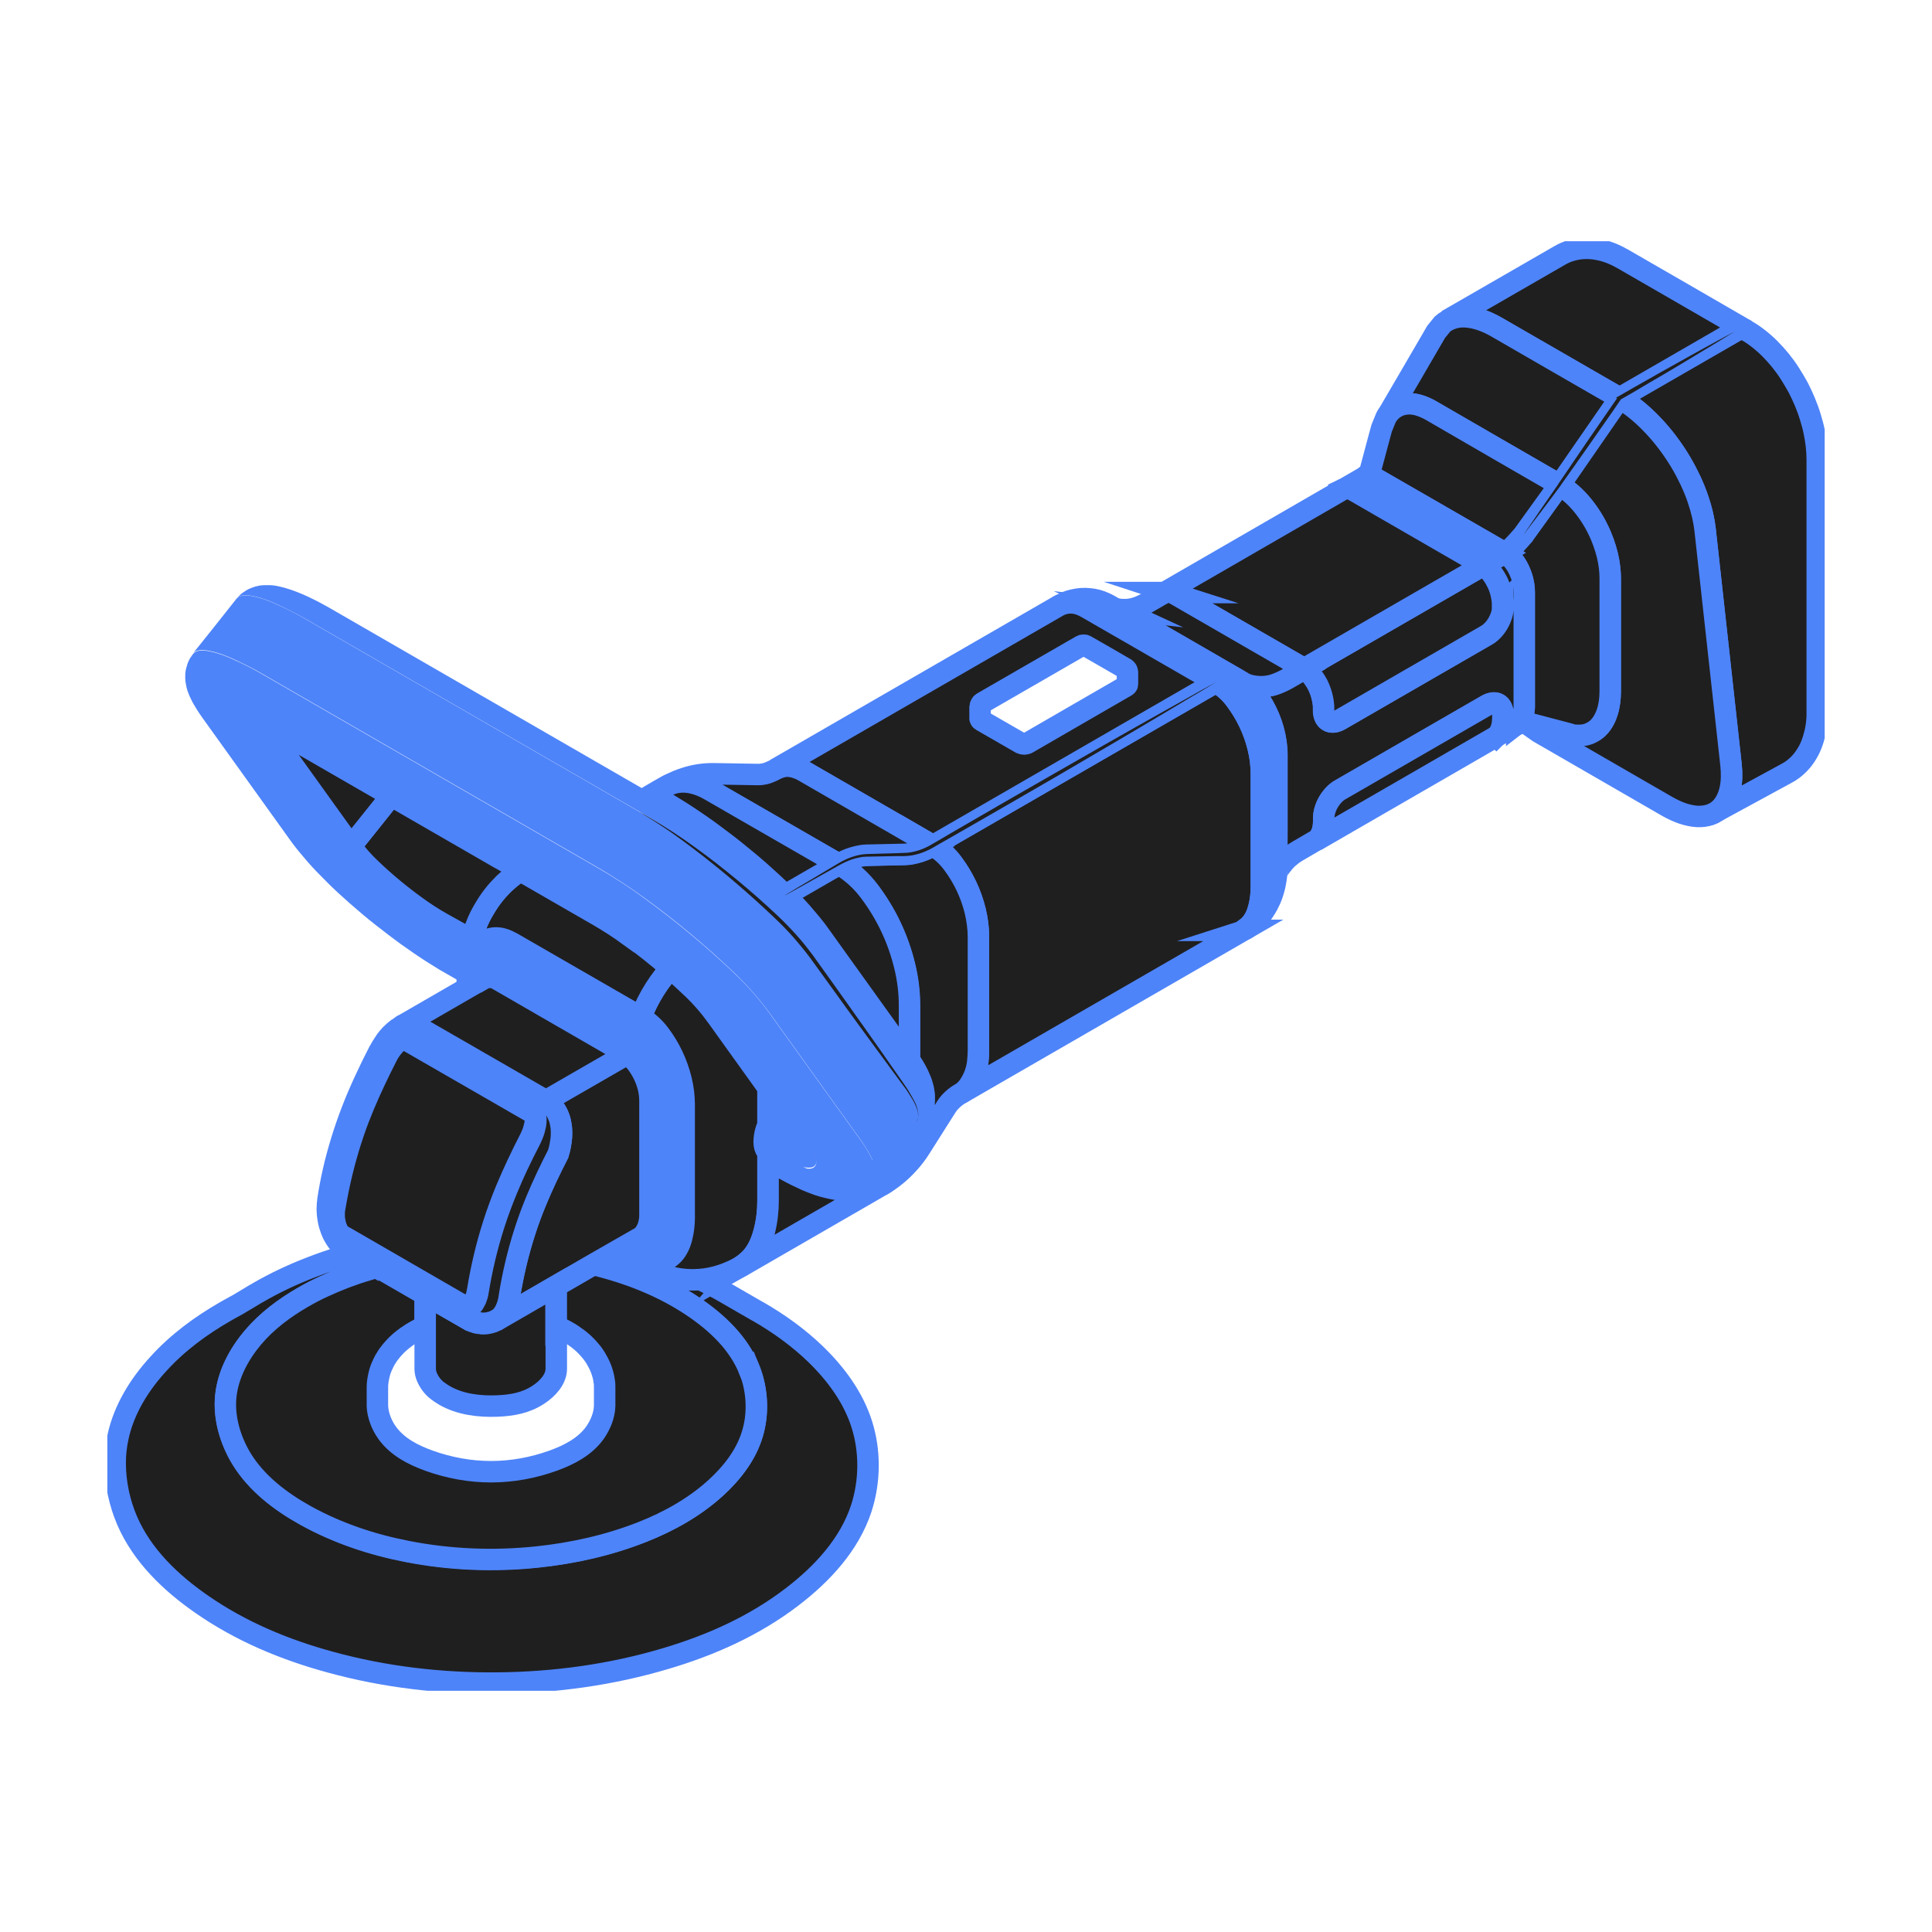 <svg width="90" height="90" viewBox="0 0 90 90" fill="none" xmlns="http://www.w3.org/2000/svg">
<g clip-path="url(#clip0_4678_198)">
<path d="M75.452 18.538L80.82 15.444C80.949 15.369 81.132 15.308 81.275 15.355C81.295 15.362 81.315 15.369 81.336 15.383C81.336 15.383 81.349 15.389 81.356 15.396C81.553 15.505 81.736 15.634 81.919 15.776C82.102 15.919 82.279 16.075 82.448 16.244C82.618 16.414 82.781 16.597 82.937 16.787C83.093 16.984 83.243 17.181 83.378 17.398C83.514 17.615 83.643 17.826 83.765 18.049C83.88 18.273 83.989 18.504 84.084 18.735C84.179 18.965 84.267 19.203 84.335 19.434C84.41 19.671 84.471 19.902 84.518 20.14C84.606 20.574 84.654 21.001 84.654 21.415V33.155C84.654 33.209 84.654 33.264 84.654 33.318C84.654 33.372 84.654 33.426 84.647 33.481C84.634 33.698 84.606 33.901 84.559 34.105C84.511 34.309 84.457 34.499 84.382 34.689C84.308 34.879 84.213 35.055 84.104 35.218C83.996 35.381 83.867 35.537 83.718 35.673C83.643 35.74 83.568 35.808 83.487 35.863C83.405 35.924 83.324 35.971 83.236 36.019C82.123 36.623 81.017 37.227 79.904 37.831C79.978 37.79 80.046 37.736 80.107 37.681C80.365 37.451 80.521 37.132 80.596 36.765C80.677 36.406 80.684 36.005 80.637 35.612L79.429 24.652C79.381 24.232 79.279 23.756 79.089 23.214C78.994 22.942 78.886 22.664 78.75 22.379C78.614 22.087 78.458 21.795 78.282 21.497C77.922 20.893 77.481 20.302 76.972 19.773C76.463 19.244 75.948 18.83 75.452 18.545V18.538Z" fill="#1F1F1F" stroke="#4E84F9" stroke-miterlimit="10"/>
<path d="M81.268 15.349C81.125 15.308 80.942 15.362 80.813 15.437L75.445 18.538C73.532 17.432 71.618 16.326 69.704 15.226C69.453 15.084 69.209 14.969 68.965 14.887C68.72 14.806 68.483 14.758 68.259 14.745C68.035 14.731 67.831 14.758 67.655 14.819C67.567 14.846 67.485 14.887 67.404 14.928C69.155 13.917 70.906 12.912 72.656 11.901C72.826 11.8 73.016 11.718 73.213 11.664C73.403 11.61 73.606 11.576 73.81 11.569C74.013 11.562 74.217 11.576 74.421 11.616C74.624 11.65 74.828 11.711 75.025 11.786C75.221 11.861 75.411 11.956 75.601 12.064C77.508 13.164 79.415 14.263 81.322 15.369C81.302 15.355 81.281 15.349 81.261 15.342L81.268 15.349Z" fill="#1F1F1F" stroke="#4E84F9" stroke-miterlimit="10"/>
<path d="M72.65 22.589C70.648 21.436 68.646 20.275 66.644 19.122C66.481 19.02 66.318 18.952 66.148 18.898C65.986 18.843 65.816 18.816 65.66 18.816C65.504 18.816 65.355 18.843 65.219 18.891C65.083 18.939 64.961 19.013 64.859 19.101C64.751 19.19 64.662 19.305 64.588 19.427C65.361 18.111 66.135 16.774 66.902 15.457L67.194 15.098C67.261 15.037 67.336 14.982 67.418 14.941C67.499 14.894 67.58 14.86 67.669 14.833C67.845 14.772 68.049 14.745 68.273 14.758C68.496 14.772 68.734 14.819 68.978 14.901C69.223 14.982 69.467 15.098 69.718 15.24C71.632 16.346 73.545 17.452 75.459 18.552L72.656 22.603L72.65 22.589Z" fill="#1F1F1F" stroke="#4E84F9" stroke-miterlimit="10"/>
<path d="M71.062 33.671C71.028 33.671 70.98 33.671 70.933 33.671C70.885 33.671 70.831 33.691 70.777 33.705C70.722 33.725 70.661 33.745 70.614 33.779C70.627 33.773 70.641 33.759 70.654 33.752C70.695 33.732 70.736 33.718 70.777 33.705C70.831 33.684 70.885 33.678 70.933 33.671C70.98 33.664 71.028 33.671 71.062 33.671C71.089 33.671 71.109 33.671 71.116 33.678C71.116 33.678 71.15 33.684 71.163 33.691C71.34 33.739 71.503 33.779 71.679 33.827C71.856 33.874 72.019 33.915 72.195 33.962C72.371 34.01 72.534 34.051 72.711 34.098C72.846 34.132 72.982 34.173 73.118 34.207C73.294 34.261 73.376 34.268 73.538 34.268C73.701 34.268 73.858 34.241 74 34.193C74.142 34.139 74.271 34.064 74.387 33.969C74.611 33.779 74.774 33.501 74.869 33.196C74.97 32.89 75.011 32.551 75.011 32.218V26.959C75.011 26.647 74.97 26.288 74.882 25.894C74.835 25.697 74.774 25.494 74.699 25.283C74.624 25.073 74.536 24.863 74.427 24.645C74.217 24.218 73.939 23.797 73.627 23.438C73.315 23.078 72.969 22.793 72.65 22.61L75.452 18.558C75.948 18.843 76.47 19.257 76.972 19.787C77.481 20.316 77.915 20.906 78.282 21.51C78.465 21.816 78.614 22.107 78.75 22.392C78.886 22.684 79.001 22.962 79.09 23.227C79.273 23.763 79.381 24.245 79.429 24.666L80.637 35.625C80.677 36.026 80.677 36.419 80.596 36.779C80.514 37.138 80.358 37.464 80.107 37.695C80.046 37.749 79.978 37.803 79.904 37.844C79.89 37.844 79.883 37.858 79.87 37.864C79.802 37.898 79.734 37.932 79.653 37.959C79.476 38.014 79.286 38.041 79.069 38.034C78.852 38.021 78.621 37.973 78.391 37.898C78.16 37.817 77.915 37.708 77.678 37.573C75.676 36.419 73.674 35.259 71.672 34.105L71.096 33.698C71.096 33.698 71.082 33.698 71.068 33.698L71.062 33.671Z" fill="#1F1F1F"/>
<path d="M71.062 33.671C71.028 33.671 70.98 33.671 70.933 33.671M71.062 33.671C71.028 33.671 70.98 33.664 70.933 33.671M71.062 33.671C71.089 33.671 71.109 33.671 71.116 33.678C71.116 33.678 71.15 33.684 71.163 33.691C71.34 33.739 71.503 33.779 71.679 33.827C71.856 33.874 72.019 33.915 72.195 33.962C72.371 34.01 72.534 34.051 72.711 34.098C72.846 34.132 72.982 34.173 73.118 34.207C73.294 34.261 73.376 34.268 73.538 34.268C73.701 34.268 73.858 34.241 74 34.193C74.142 34.139 74.271 34.064 74.387 33.969C74.611 33.779 74.774 33.501 74.869 33.196C74.97 32.89 75.011 32.551 75.011 32.218V26.959C75.011 26.647 74.97 26.288 74.882 25.894C74.835 25.697 74.774 25.494 74.699 25.283C74.624 25.073 74.536 24.863 74.427 24.645C74.217 24.218 73.939 23.797 73.627 23.438C73.315 23.078 72.969 22.793 72.65 22.61L75.452 18.558C75.948 18.843 76.47 19.257 76.972 19.787C77.481 20.316 77.915 20.906 78.282 21.51C78.465 21.816 78.614 22.107 78.75 22.392C78.886 22.684 79.001 22.962 79.09 23.227C79.273 23.763 79.381 24.245 79.429 24.666L80.637 35.625C80.677 36.026 80.677 36.419 80.596 36.779C80.514 37.138 80.358 37.464 80.107 37.695C80.046 37.749 79.978 37.803 79.904 37.844C79.89 37.844 79.883 37.858 79.87 37.864C79.802 37.898 79.734 37.932 79.653 37.959C79.476 38.014 79.286 38.041 79.069 38.034C78.852 38.021 78.621 37.973 78.391 37.898C78.16 37.817 77.915 37.708 77.678 37.573C75.676 36.419 73.674 35.259 71.672 34.105L71.096 33.698C71.096 33.698 71.082 33.698 71.068 33.698L71.062 33.671ZM70.933 33.671C70.885 33.671 70.831 33.691 70.777 33.705M70.933 33.671C70.885 33.678 70.831 33.684 70.777 33.705M70.777 33.705C70.722 33.725 70.661 33.745 70.614 33.779C70.627 33.773 70.641 33.759 70.654 33.752C70.695 33.732 70.736 33.718 70.777 33.705Z" stroke="#4E84F9" stroke-miterlimit="10"/>
<path d="M70.654 33.752C70.654 33.752 70.716 33.705 70.743 33.678C70.79 33.623 70.838 33.556 70.878 33.474C70.919 33.393 70.946 33.304 70.967 33.203C70.973 33.162 70.98 33.114 70.987 33.067C70.987 33.02 70.994 32.972 71.001 32.925C71.001 32.897 71.001 32.897 71.001 32.843V27.584C71.001 27.367 70.96 27.122 70.892 26.898C70.824 26.675 70.716 26.451 70.6 26.274C70.546 26.186 70.478 26.105 70.417 26.037C70.356 25.969 70.288 25.908 70.227 25.854C70.186 25.82 70.227 25.84 70.091 25.765C70.179 25.718 70.261 25.657 70.342 25.596C70.498 25.473 70.831 25.093 70.96 24.944C70.899 25.026 71.028 24.869 70.96 24.944L72.65 22.596C72.968 22.779 73.314 23.064 73.627 23.424C73.939 23.784 74.217 24.204 74.427 24.632C74.536 24.849 74.624 25.059 74.699 25.27C74.773 25.48 74.835 25.684 74.882 25.881C74.977 26.274 75.011 26.634 75.011 26.946V32.205C75.011 32.538 74.97 32.877 74.868 33.182C74.767 33.488 74.611 33.759 74.387 33.956C74.271 34.051 74.142 34.126 74 34.18C73.857 34.234 73.701 34.261 73.538 34.255C73.376 34.255 73.287 34.255 73.118 34.193C72.982 34.16 72.846 34.119 72.711 34.085C72.534 34.037 72.371 33.997 72.195 33.949C72.018 33.902 71.856 33.861 71.679 33.813C71.503 33.766 71.34 33.725 71.163 33.678C71.15 33.678 71.129 33.671 71.116 33.664C71.116 33.664 71.089 33.664 71.062 33.657C71.028 33.657 70.98 33.657 70.933 33.657C70.885 33.657 70.831 33.678 70.777 33.691C70.736 33.705 70.695 33.725 70.654 33.739V33.752Z" fill="#1F1F1F"/>
<path d="M70.96 24.944C70.831 25.093 70.498 25.473 70.342 25.596C70.261 25.657 70.179 25.718 70.091 25.765C70.227 25.84 70.186 25.82 70.227 25.854C70.288 25.908 70.356 25.969 70.417 26.037C70.478 26.105 70.546 26.186 70.6 26.274C70.716 26.451 70.824 26.675 70.892 26.898C70.96 27.122 71.001 27.367 71.001 27.584V32.843C71.001 32.897 71.001 32.897 71.001 32.925C70.994 32.972 70.987 33.02 70.987 33.067C70.98 33.114 70.973 33.162 70.967 33.203C70.946 33.304 70.919 33.393 70.878 33.474C70.838 33.556 70.79 33.623 70.743 33.678C70.716 33.705 70.654 33.752 70.654 33.752V33.739C70.695 33.725 70.736 33.705 70.777 33.691C70.831 33.678 70.885 33.657 70.933 33.657C70.98 33.657 71.028 33.657 71.062 33.657C71.089 33.664 71.116 33.664 71.116 33.664C71.129 33.671 71.15 33.678 71.163 33.678C71.34 33.725 71.503 33.766 71.679 33.813C71.856 33.861 72.018 33.902 72.195 33.949C72.371 33.997 72.534 34.037 72.711 34.085C72.846 34.119 72.982 34.16 73.118 34.193C73.287 34.255 73.376 34.255 73.538 34.255C73.701 34.261 73.857 34.234 74 34.18C74.142 34.126 74.271 34.051 74.387 33.956C74.611 33.759 74.767 33.488 74.868 33.182C74.97 32.877 75.011 32.538 75.011 32.205V26.946C75.011 26.634 74.977 26.274 74.882 25.881C74.835 25.684 74.773 25.48 74.699 25.27C74.624 25.059 74.536 24.849 74.427 24.632C74.217 24.204 73.939 23.784 73.627 23.424C73.314 23.064 72.968 22.779 72.65 22.596L70.96 24.944ZM70.96 24.944C70.899 25.026 71.028 24.869 70.96 24.944Z" stroke="#4E84F9" stroke-miterlimit="10"/>
<path d="M57.91 31.805C57.91 31.805 57.897 31.798 57.89 31.791C58.019 31.859 58.155 31.913 58.304 31.94C58.711 32.022 59.105 31.981 59.478 31.838C59.668 31.764 59.844 31.676 60.014 31.581L60.754 31.153C60.822 31.194 60.889 31.241 60.957 31.302C61.025 31.363 61.093 31.438 61.147 31.513C61.202 31.587 61.256 31.662 61.31 31.75C61.364 31.838 61.405 31.927 61.446 32.008C61.52 32.178 61.582 32.361 61.615 32.531C61.636 32.612 61.643 32.694 61.656 32.775C61.663 32.85 61.67 32.911 61.67 32.979V33.101C61.67 33.318 61.745 33.494 61.873 33.576C62.016 33.671 62.219 33.65 62.423 33.535C64.703 32.219 66.983 30.902 69.263 29.586C69.453 29.477 69.643 29.28 69.779 29.049C69.928 28.798 70.017 28.513 70.017 28.276V28.154C70.017 28.086 70.017 28.025 70.003 27.95C69.996 27.869 69.983 27.787 69.962 27.706C69.928 27.536 69.867 27.353 69.793 27.183C69.752 27.095 69.711 27.007 69.657 26.925C69.609 26.844 69.555 26.763 69.494 26.688C69.44 26.613 69.372 26.539 69.304 26.478C69.236 26.416 69.168 26.369 69.107 26.328L70.098 25.758C70.234 25.84 70.186 25.813 70.234 25.846C70.295 25.894 70.363 25.962 70.424 26.03C70.485 26.098 70.546 26.179 70.607 26.267C70.722 26.444 70.824 26.661 70.899 26.892C70.967 27.116 71.007 27.36 71.007 27.577V32.836C71.007 32.89 71.007 32.89 71.007 32.917C71.007 32.965 71.007 33.019 70.994 33.06C70.994 33.108 70.98 33.155 70.973 33.196C70.953 33.297 70.926 33.386 70.885 33.467C70.851 33.549 70.804 33.617 70.749 33.671C70.722 33.698 70.688 33.725 70.661 33.745C70.648 33.759 70.634 33.766 70.621 33.773C70.288 33.969 69.949 34.159 69.616 34.356C69.643 34.343 69.664 34.329 69.691 34.309C69.711 34.288 69.732 34.275 69.752 34.248C69.813 34.187 69.861 34.112 69.901 34.024C69.942 33.935 69.969 33.84 69.989 33.739C70.01 33.637 70.017 33.515 70.017 33.399V33.277C70.017 33.04 69.928 32.856 69.779 32.782C69.643 32.714 69.453 32.734 69.263 32.843C66.983 34.159 64.703 35.476 62.423 36.792C62.219 36.908 62.016 37.132 61.873 37.383C61.745 37.613 61.67 37.878 61.67 38.095V38.217C61.67 38.333 61.656 38.455 61.643 38.557C61.622 38.658 61.595 38.754 61.554 38.842C61.514 38.93 61.466 39.005 61.405 39.066C61.371 39.1 61.344 39.127 61.303 39.147C61.29 39.154 61.276 39.161 61.269 39.167C60.998 39.324 60.727 39.48 60.455 39.642C60.38 39.683 60.306 39.737 60.231 39.785C60.163 39.839 60.096 39.894 60.028 39.948C59.96 40.009 59.906 40.063 59.851 40.124C59.797 40.185 59.478 40.572 59.478 40.654C59.478 40.07 59.485 39.235 59.485 38.652V35.143C59.485 34.777 59.424 34.37 59.315 33.976C59.206 33.583 59.037 33.196 58.847 32.863C58.752 32.694 58.643 32.538 58.535 32.395C58.426 32.252 58.304 32.124 58.189 32.015C58.134 31.968 58.087 31.92 58.032 31.879C57.992 31.845 57.951 31.818 57.917 31.791L57.91 31.805Z" fill="#1F1F1F" stroke="#4E84F9" stroke-miterlimit="10"/>
<path d="M69.677 34.316C69.677 34.316 69.63 34.349 69.603 34.363C66.834 35.965 64.065 37.559 61.297 39.161C61.33 39.14 61.364 39.106 61.398 39.079C61.459 39.018 61.507 38.944 61.548 38.855C61.588 38.767 61.615 38.672 61.636 38.57C61.656 38.469 61.663 38.346 61.663 38.231V38.109C61.663 37.892 61.738 37.627 61.867 37.396C62.009 37.145 62.213 36.921 62.416 36.806C64.696 35.489 66.976 34.173 69.257 32.857C69.447 32.748 69.636 32.728 69.772 32.795C69.921 32.87 70.01 33.053 70.01 33.291V33.413C70.01 33.528 69.996 33.651 69.983 33.752C69.962 33.854 69.935 33.949 69.894 34.037C69.854 34.126 69.806 34.2 69.745 34.261C69.725 34.282 69.704 34.302 69.684 34.322L69.677 34.316Z" fill="#1F1F1F" stroke="#4E84F9" stroke-miterlimit="10"/>
<path d="M70.003 28.154V28.276C70.003 28.514 69.915 28.799 69.766 29.05C69.63 29.28 69.44 29.477 69.25 29.586C66.97 30.902 64.69 32.219 62.41 33.535C62.206 33.651 62.002 33.671 61.86 33.576C61.731 33.494 61.656 33.318 61.656 33.101V32.979C61.656 32.911 61.656 32.85 61.643 32.775C61.636 32.694 61.622 32.612 61.602 32.531C61.568 32.361 61.507 32.178 61.432 32.008C61.392 31.92 61.351 31.832 61.297 31.75C61.242 31.669 61.195 31.588 61.134 31.513C61.079 31.438 61.012 31.364 60.944 31.302C60.876 31.241 60.808 31.194 60.74 31.153L69.087 26.335C69.155 26.376 69.223 26.423 69.284 26.485C69.352 26.546 69.419 26.62 69.474 26.695C69.528 26.77 69.582 26.844 69.636 26.932C69.684 27.021 69.731 27.109 69.772 27.19C69.847 27.36 69.908 27.543 69.942 27.713C69.962 27.794 69.969 27.876 69.983 27.957C69.989 28.032 69.996 28.093 69.996 28.161L70.003 28.154Z" fill="#1F1F1F" stroke="#4E84F9" stroke-miterlimit="10"/>
<path d="M63.828 21.938C63.828 21.938 63.835 21.904 63.841 21.89C63.889 21.714 63.93 21.551 63.977 21.381C64.025 21.205 64.065 21.049 64.113 20.872C64.16 20.696 64.201 20.54 64.249 20.364C64.289 20.221 64.323 20.085 64.364 19.943L64.561 19.461C64.561 19.461 64.574 19.434 64.581 19.42C64.656 19.298 64.744 19.19 64.853 19.095C64.961 19.006 65.083 18.932 65.212 18.884C65.348 18.837 65.497 18.81 65.653 18.81C65.809 18.81 65.972 18.837 66.142 18.891C66.305 18.945 66.474 19.02 66.637 19.108C68.639 20.269 70.641 21.429 72.643 22.583L70.953 24.93C70.824 25.08 70.492 25.46 70.335 25.582C70.254 25.643 70.173 25.697 70.085 25.752C69.419 25.365 68.748 24.978 68.083 24.598C67.418 24.211 66.746 23.824 66.081 23.444C65.416 23.058 64.744 22.671 64.079 22.291C63.997 22.243 63.909 22.209 63.828 22.196C63.746 22.182 63.665 22.189 63.59 22.216C63.563 22.223 63.543 22.236 63.516 22.25C63.563 22.223 63.604 22.196 63.638 22.162C63.685 22.128 63.719 22.087 63.753 22.053C63.78 22.019 63.801 21.985 63.814 21.965C63.814 21.951 63.821 21.945 63.828 21.945V21.938Z" fill="#1F1F1F" stroke="#4E84F9" stroke-miterlimit="10"/>
<path d="M62.545 22.813C62.871 22.623 63.19 22.44 63.516 22.25C63.516 22.25 63.563 22.223 63.59 22.216C63.665 22.189 63.746 22.182 63.828 22.196C63.909 22.209 63.997 22.243 64.079 22.291C64.744 22.678 65.416 23.064 66.081 23.444C66.746 23.831 67.418 24.218 68.082 24.598C68.748 24.985 69.419 25.372 70.084 25.752L69.094 26.322C67.092 25.168 65.09 24.008 63.088 22.854C63.02 22.813 62.966 22.793 62.905 22.773C62.844 22.752 62.776 22.745 62.715 22.752C62.647 22.752 62.593 22.773 62.538 22.8L62.545 22.813Z" fill="#1F1F1F" stroke="#4E84F9" stroke-miterlimit="10"/>
<path d="M57.917 43.341C53.527 45.879 49.129 48.417 44.739 50.948C44.902 50.853 45.037 50.724 45.146 50.561C45.37 50.229 45.499 49.869 45.546 49.489C45.567 49.299 45.58 49.102 45.58 48.912V43.653C45.58 43.246 45.533 42.839 45.431 42.432C45.234 41.624 44.881 40.878 44.372 40.199C44.121 39.86 43.816 39.588 43.463 39.385L56.641 31.778C56.994 31.981 57.3 32.253 57.551 32.592C58.06 33.27 58.413 34.017 58.609 34.825C58.711 35.232 58.759 35.639 58.759 36.046V41.305C58.759 41.617 58.725 41.929 58.65 42.242C58.575 42.547 58.453 42.846 58.236 43.076C58.155 43.164 58.06 43.239 57.958 43.307C57.958 43.307 57.931 43.334 57.91 43.341H57.917Z" fill="#1F1F1F" stroke="#4E84F9" stroke-miterlimit="10"/>
<path d="M57.768 31.71C57.802 31.737 57.843 31.757 57.883 31.784C57.89 31.784 57.904 31.798 57.91 31.805C57.951 31.832 57.992 31.859 58.026 31.893C58.08 31.934 58.127 31.981 58.182 32.029C58.297 32.137 58.419 32.266 58.528 32.409C58.636 32.551 58.745 32.707 58.84 32.877C59.03 33.209 59.2 33.603 59.308 33.99C59.417 34.383 59.478 34.791 59.478 35.157V38.665C59.478 39.249 59.471 40.084 59.471 40.667C59.464 40.782 59.451 40.891 59.43 41.007C59.397 41.23 59.342 41.448 59.267 41.665C59.227 41.773 59.186 41.889 59.132 41.99C59.084 42.099 59.023 42.208 58.962 42.309C58.901 42.411 58.826 42.513 58.759 42.608C58.684 42.703 58.596 42.798 58.514 42.886C58.426 42.974 58.331 43.063 58.229 43.137C58.148 43.205 58.053 43.266 57.958 43.321C58.06 43.246 58.155 43.171 58.236 43.083C58.453 42.852 58.575 42.554 58.65 42.248C58.731 41.943 58.759 41.631 58.759 41.312V36.053C58.759 35.645 58.711 35.238 58.609 34.831C58.413 34.024 58.06 33.284 57.551 32.599C57.3 32.259 56.994 31.988 56.641 31.784C56.73 31.737 56.818 31.689 56.913 31.655C57.096 31.581 57.293 31.567 57.496 31.601C57.537 31.608 57.578 31.622 57.612 31.635C57.625 31.635 57.646 31.649 57.659 31.655C57.693 31.676 57.727 31.696 57.768 31.716V31.71Z" fill="#1F1F1F" stroke="#4E84F9" stroke-miterlimit="10"/>
<path d="M54.565 27.604C54.504 27.584 54.436 27.577 54.375 27.584C54.287 27.584 54.219 27.624 54.137 27.665C56.926 26.057 59.722 24.442 62.511 22.827C62.518 22.827 62.532 22.813 62.538 22.813C62.593 22.786 62.647 22.772 62.715 22.766C62.776 22.766 62.837 22.766 62.905 22.786C62.966 22.8 63.02 22.827 63.088 22.867C65.09 24.021 67.092 25.181 69.094 26.335L60.747 31.153C58.745 30 56.743 28.839 54.741 27.686C54.673 27.645 54.619 27.624 54.558 27.604H54.565Z" fill="#1F1F1F" stroke="#4E84F9" stroke-miterlimit="10"/>
<path d="M52.095 28.378C52.149 28.384 52.203 28.391 52.264 28.398C52.332 28.398 52.393 28.398 52.468 28.398C52.611 28.391 52.76 28.364 52.916 28.317C53.065 28.269 53.221 28.201 53.357 28.127C53.622 27.977 53.88 27.821 54.144 27.672C54.144 27.672 54.144 27.672 54.151 27.672C54.232 27.631 54.3 27.597 54.388 27.591C54.45 27.591 54.511 27.591 54.578 27.611C54.639 27.625 54.694 27.652 54.762 27.692C56.764 28.846 58.765 30.006 60.767 31.16L60.028 31.587C59.858 31.689 59.681 31.771 59.492 31.845C59.118 31.995 58.731 32.029 58.318 31.947C58.168 31.92 58.026 31.866 57.904 31.798C57.897 31.791 57.883 31.784 57.876 31.777C57.863 31.764 57.849 31.757 57.829 31.75C57.795 31.73 57.761 31.71 57.727 31.689C55.8 30.576 53.873 29.463 51.952 28.351C51.959 28.351 51.973 28.351 51.979 28.357C52.013 28.371 52.054 28.378 52.108 28.384L52.095 28.378Z" fill="#1F1F1F" stroke="#4E84F9" stroke-miterlimit="10"/>
<path d="M49.652 28.052C49.767 28.005 49.889 27.971 50.011 27.944C50.249 27.889 50.5 27.869 50.744 27.896C50.989 27.916 51.219 27.977 51.443 28.079C51.532 28.12 51.62 28.161 51.701 28.208C51.776 28.256 51.857 28.296 51.932 28.344C51.932 28.344 51.918 28.344 51.911 28.344C52.529 28.697 53.14 29.056 53.757 29.409C54.422 29.796 55.094 30.183 55.759 30.563C56.39 30.929 57.021 31.296 57.652 31.655C57.639 31.649 57.618 31.642 57.605 31.635C57.571 31.622 57.53 31.608 57.49 31.601C57.286 31.56 57.089 31.581 56.906 31.655C56.811 31.689 56.723 31.737 56.635 31.784C55.969 31.398 55.298 31.011 54.633 30.631C53.968 30.244 53.296 29.857 52.631 29.477C51.966 29.09 51.294 28.703 50.629 28.323C50.419 28.201 50.188 28.106 49.944 28.093C49.726 28.079 49.502 28.127 49.306 28.235C49.414 28.167 49.53 28.113 49.645 28.066L49.652 28.052Z" fill="#1F1F1F" stroke="#4E84F9" stroke-linecap="round" stroke-linejoin="round"/>
<path d="M45.655 32.986V33.474C45.655 33.474 45.662 33.528 45.716 33.562L47.555 34.621C47.555 34.621 47.602 34.641 47.63 34.648C47.684 34.662 47.731 34.662 47.786 34.648C47.813 34.648 47.833 34.635 47.86 34.621L52.461 31.961C52.461 31.961 52.522 31.927 52.522 31.873V31.33C52.522 31.289 52.509 31.255 52.495 31.221C52.475 31.18 52.42 31.14 52.42 31.14C52.407 31.133 52.393 31.119 52.373 31.113C51.776 30.767 51.179 30.42 50.581 30.081C50.554 30.061 50.52 30.054 50.48 30.054C50.439 30.054 50.405 30.061 50.371 30.081C48.851 30.956 47.338 31.832 45.818 32.707C45.804 32.714 45.784 32.728 45.77 32.734C45.743 32.748 45.716 32.775 45.696 32.809C45.675 32.843 45.662 32.884 45.662 32.918V32.965L45.655 32.986ZM56.641 31.784L43.463 39.392C43.124 39.195 42.784 39.005 42.452 38.808C42.113 38.611 37.797 36.121 37.457 35.924C37.206 35.781 36.908 35.673 36.616 35.686C36.467 35.693 36.263 35.761 36.134 35.829C40.525 33.291 44.922 30.76 49.312 28.222C49.509 28.12 49.733 28.072 49.95 28.086C50.195 28.1 50.425 28.195 50.636 28.317C51.301 28.703 51.973 29.09 52.638 29.47C53.303 29.857 53.974 30.244 54.639 30.624C55.305 31.011 55.976 31.398 56.641 31.778V31.784Z" fill="#1F1F1F" stroke="#4E84F9" stroke-miterlimit="10"/>
<path d="M45.58 47.161V48.912C45.58 49.102 45.567 49.292 45.546 49.489C45.499 49.869 45.37 50.229 45.146 50.561C45.037 50.724 44.902 50.86 44.739 50.948C44.651 50.995 44.569 51.056 44.488 51.118C44.399 51.192 44.318 51.267 44.25 51.342C44.182 51.416 44.128 51.491 44.094 51.545C43.694 52.176 43.286 52.814 42.886 53.452C42.839 53.527 42.791 53.594 42.744 53.669C42.601 53.873 42.438 54.076 42.269 54.253C42.099 54.436 41.909 54.619 41.712 54.775C41.515 54.931 41.298 55.087 41.074 55.209C41.481 54.972 41.794 54.558 41.99 54.117C42.194 53.662 42.289 53.187 42.33 52.699C42.452 52.543 42.581 52.387 42.703 52.23C42.764 52.156 42.825 52.068 42.866 51.979C42.886 51.939 42.913 51.891 42.927 51.844C42.947 51.803 42.961 51.755 42.974 51.708C42.988 51.66 43.002 51.613 43.015 51.572C43.029 51.525 43.035 51.477 43.042 51.437C43.042 51.396 43.056 51.342 43.056 51.301C43.056 51.26 43.056 51.213 43.056 51.172C43.056 51.131 43.056 51.084 43.056 51.043C43.056 51.002 43.049 50.962 43.042 50.921C43.035 50.846 43.015 50.758 43.002 50.69C42.981 50.622 42.961 50.541 42.94 50.473C42.92 50.405 42.893 50.33 42.859 50.263C42.832 50.195 42.798 50.127 42.771 50.059C42.737 49.991 42.703 49.923 42.669 49.862C42.601 49.733 42.513 49.597 42.425 49.462C42.404 49.428 42.384 49.394 42.357 49.367V46.863C42.357 46.232 42.282 45.601 42.126 44.969C41.821 43.721 41.278 42.567 40.484 41.515C40.09 40.993 39.622 40.572 39.072 40.26C39.174 40.206 39.276 40.151 39.378 40.097C39.588 40.002 39.805 39.928 40.036 39.887C40.151 39.866 40.267 39.853 40.382 39.846L42.16 39.805C42.275 39.805 42.391 39.792 42.499 39.765C42.73 39.717 42.947 39.649 43.158 39.554C43.259 39.507 43.368 39.453 43.463 39.398C43.816 39.602 44.114 39.873 44.372 40.212C44.881 40.891 45.234 41.638 45.431 42.445C45.526 42.852 45.58 43.259 45.58 43.667V47.175V47.161Z" fill="#1F1F1F" stroke="#4E84F9" stroke-miterlimit="10"/>
<path d="M42.452 38.808C42.791 39.005 43.13 39.195 43.463 39.391C43.361 39.446 43.259 39.5 43.158 39.547C42.947 39.642 42.73 39.717 42.499 39.758C42.384 39.778 42.269 39.792 42.16 39.799L40.382 39.839C40.267 39.839 40.151 39.853 40.036 39.88C39.805 39.928 39.588 39.995 39.378 40.09C39.276 40.138 39.174 40.192 39.072 40.253C38.407 39.866 37.736 39.48 37.071 39.1C36.406 38.713 35.734 38.326 35.069 37.946C34.404 37.559 33.732 37.172 33.067 36.792C32.687 36.575 32.232 36.406 31.791 36.426C31.533 36.433 31.282 36.507 31.058 36.623C31.479 36.385 31.927 36.216 32.402 36.121C32.687 36.066 32.979 36.039 33.27 36.046C33.949 36.059 34.621 36.066 35.3 36.08C35.367 36.08 35.449 36.08 35.544 36.059C35.639 36.046 35.741 36.019 35.849 35.971C35.944 35.937 36.039 35.89 36.134 35.836C36.27 35.768 36.467 35.7 36.616 35.693C36.908 35.679 37.206 35.788 37.457 35.931C37.797 36.127 42.113 38.618 42.452 38.815V38.808Z" fill="#1F1F1F" stroke="#4E84F9" stroke-miterlimit="10"/>
<path d="M42.357 49.367C42.357 49.367 42.404 49.435 42.425 49.462C42.513 49.591 42.601 49.733 42.669 49.862C42.703 49.93 42.744 49.998 42.771 50.059C42.805 50.12 42.832 50.195 42.859 50.263C42.886 50.324 42.913 50.405 42.94 50.473C42.961 50.541 42.988 50.622 43.002 50.69C43.015 50.758 43.035 50.846 43.042 50.921C43.042 50.962 43.049 51.002 43.056 51.043C43.056 51.084 43.056 51.131 43.056 51.172C43.056 51.213 43.056 51.26 43.056 51.301C43.056 51.342 43.049 51.389 43.042 51.437C43.042 51.484 43.029 51.532 43.015 51.572C43.002 51.62 42.995 51.667 42.974 51.708C42.961 51.755 42.94 51.803 42.927 51.844C42.907 51.884 42.886 51.932 42.866 51.979C42.818 52.068 42.764 52.156 42.703 52.23C42.798 52.115 42.791 51.939 42.764 51.783C42.723 51.572 42.635 51.396 42.54 51.219C42.418 50.995 42.282 50.778 42.133 50.568L37.993 44.8C37.471 44.067 36.88 43.388 36.222 42.757C34.906 41.502 33.522 40.348 32.056 39.283C31.323 38.754 30.57 38.258 29.789 37.81L14.283 28.86C13.856 28.615 13.387 28.378 12.953 28.174C12.614 28.018 12.288 27.882 11.867 27.787C11.569 27.72 11.216 27.672 11.033 27.869C11.087 27.801 11.155 27.733 11.223 27.679C11.257 27.645 11.297 27.618 11.338 27.591C11.379 27.563 11.419 27.536 11.46 27.509C11.501 27.482 11.542 27.462 11.582 27.441C11.623 27.421 11.671 27.401 11.711 27.387C11.752 27.373 11.8 27.353 11.84 27.34C11.881 27.326 11.928 27.312 11.969 27.306C12.01 27.299 12.057 27.285 12.091 27.278C12.132 27.278 12.173 27.265 12.213 27.265C12.254 27.265 12.295 27.265 12.336 27.258C12.41 27.258 12.498 27.258 12.566 27.258C12.634 27.258 12.722 27.272 12.79 27.278C12.858 27.285 12.94 27.306 13.007 27.319C13.075 27.333 13.157 27.353 13.225 27.373C13.292 27.394 13.374 27.414 13.448 27.441C13.523 27.462 13.598 27.489 13.672 27.516C13.822 27.57 13.978 27.631 14.134 27.699C14.29 27.767 14.453 27.842 14.623 27.93C14.792 28.011 14.955 28.099 15.138 28.201C15.233 28.256 15.328 28.31 15.43 28.364C20.411 31.241 25.392 34.112 30.373 36.989C30.563 37.098 30.746 37.206 30.936 37.315C31.024 37.369 31.126 37.423 31.221 37.478C31.411 37.593 31.615 37.715 31.811 37.844C32.008 37.966 32.212 38.109 32.415 38.245C32.612 38.38 32.822 38.53 33.026 38.672C33.23 38.815 33.433 38.971 33.637 39.127C33.84 39.283 34.044 39.439 34.241 39.595C34.438 39.751 34.634 39.914 34.831 40.077C35.218 40.403 35.591 40.728 35.944 41.054C36.12 41.217 36.29 41.38 36.453 41.536C36.501 41.583 36.541 41.624 36.589 41.672C36.704 41.787 36.813 41.902 36.928 42.011C37.077 42.167 37.22 42.316 37.356 42.472C37.491 42.628 37.613 42.771 37.736 42.92C37.797 42.995 37.851 43.063 37.912 43.137C37.966 43.212 38.021 43.28 38.075 43.348C38.102 43.382 38.122 43.416 38.15 43.449C39.527 45.37 40.905 47.29 42.282 49.211C42.309 49.251 42.337 49.292 42.364 49.326L42.357 49.367Z" fill="#4E84F9"/>
<path d="M42.337 52.699C41.78 53.391 41.23 54.083 40.674 54.782C40.769 54.667 40.762 54.49 40.735 54.334C40.694 54.124 40.606 53.947 40.511 53.771C40.389 53.547 40.253 53.33 40.104 53.119L35.965 47.351C35.442 46.618 34.852 45.94 34.193 45.309C32.877 44.053 31.492 42.9 30.027 41.834C29.294 41.305 28.541 40.81 27.76 40.362L12.254 31.411C11.827 31.16 11.358 30.929 10.924 30.726C10.585 30.57 10.259 30.434 9.838 30.339C9.526 30.271 9.16 30.223 8.983 30.447C9.662 29.599 10.341 28.751 11.012 27.896C11.012 27.889 11.026 27.882 11.033 27.875C11.216 27.679 11.569 27.726 11.867 27.794C12.288 27.889 12.614 28.025 12.953 28.181C13.387 28.378 13.856 28.615 14.283 28.866L29.789 37.817C30.57 38.265 31.33 38.753 32.056 39.289C33.515 40.348 34.906 41.508 36.222 42.764C36.881 43.388 37.471 44.067 37.993 44.806L42.133 50.575C42.282 50.778 42.418 51.002 42.54 51.226C42.635 51.403 42.723 51.579 42.764 51.789C42.791 51.945 42.798 52.115 42.703 52.237C42.581 52.393 42.452 52.549 42.33 52.705L42.337 52.699Z" fill="#4E84F9"/>
<path d="M42.357 48.614V49.367C42.33 49.326 42.303 49.285 42.276 49.252C40.898 47.331 39.52 45.411 38.143 43.49C38.116 43.456 38.095 43.422 38.068 43.388C38.014 43.314 37.966 43.246 37.905 43.178C37.851 43.103 37.79 43.035 37.729 42.961C37.607 42.812 37.485 42.669 37.349 42.513C37.213 42.357 37.071 42.208 36.921 42.052C36.813 41.936 36.697 41.821 36.582 41.712L39.086 40.267C39.629 40.579 40.104 41 40.498 41.522C41.291 42.574 41.834 43.728 42.14 44.976C42.296 45.607 42.37 46.232 42.37 46.87V48.62L42.357 48.614Z" fill="#1F1F1F" stroke="#4E84F9" stroke-miterlimit="10"/>
<path d="M12.241 33.684L16.353 39.412C16.618 39.792 16.923 40.138 17.262 40.457C17.934 41.102 18.647 41.692 19.4 42.235C19.773 42.506 20.16 42.757 20.567 42.988L21.965 43.769C21.904 44.013 21.85 44.277 21.816 44.522C21.802 44.644 21.788 44.773 21.782 44.895C21.775 45.017 21.782 45.757 21.782 45.879L21.761 45.913C21.429 45.723 21.096 45.533 20.771 45.343C20.676 45.288 20.581 45.234 20.486 45.18C20.296 45.065 20.092 44.936 19.895 44.813C19.698 44.691 19.495 44.549 19.291 44.413C19.095 44.277 18.884 44.128 18.68 43.986C18.477 43.836 18.273 43.687 18.07 43.531C17.866 43.375 17.663 43.219 17.466 43.063C17.269 42.907 17.066 42.744 16.875 42.581C16.489 42.255 16.115 41.929 15.763 41.604C15.586 41.441 15.416 41.278 15.254 41.115C15.091 40.952 14.935 40.796 14.785 40.64C14.636 40.484 14.494 40.335 14.358 40.179C14.222 40.023 14.1 39.88 13.978 39.731C13.917 39.656 13.863 39.588 13.801 39.514C13.747 39.439 13.693 39.371 13.639 39.303C13.611 39.269 13.591 39.235 13.564 39.202C12.186 37.281 10.809 35.361 9.431 33.44C9.329 33.298 9.228 33.148 9.146 33.013C9.106 32.945 9.065 32.877 9.024 32.809C8.983 32.741 8.949 32.673 8.915 32.605C8.882 32.538 8.854 32.47 8.82 32.402C8.793 32.327 8.766 32.266 8.739 32.192C8.712 32.117 8.698 32.049 8.678 31.968C8.671 31.927 8.664 31.893 8.658 31.852C8.651 31.812 8.644 31.771 8.637 31.73C8.637 31.689 8.63 31.649 8.63 31.601C8.63 31.561 8.63 31.52 8.63 31.472C8.63 31.425 8.63 31.384 8.637 31.337C8.637 31.289 8.651 31.248 8.658 31.201C8.664 31.153 8.678 31.113 8.692 31.065C8.705 31.018 8.719 30.977 8.732 30.929C8.746 30.882 8.766 30.841 8.787 30.794C8.827 30.699 8.875 30.624 8.936 30.543C8.956 30.515 8.97 30.495 8.99 30.468C9.167 30.244 9.533 30.291 9.845 30.359C10.266 30.454 10.592 30.59 10.931 30.746C11.365 30.943 11.834 31.18 12.261 31.431L27.767 40.382C28.547 40.83 29.307 41.319 30.034 41.855C31.492 42.92 32.884 44.074 34.2 45.329C34.858 45.954 35.449 46.632 35.971 47.372L40.111 53.14C40.26 53.343 40.396 53.567 40.518 53.791C40.613 53.968 40.701 54.144 40.742 54.355C40.769 54.511 40.776 54.68 40.681 54.803C40.62 54.877 40.545 54.959 40.47 55.02C40.436 55.054 40.396 55.081 40.355 55.108C40.314 55.135 40.274 55.162 40.233 55.189C40.192 55.216 40.151 55.237 40.111 55.257C40.07 55.278 40.023 55.298 39.982 55.311C39.941 55.325 39.894 55.345 39.853 55.359C39.812 55.373 39.765 55.386 39.724 55.393C39.683 55.4 39.636 55.413 39.602 55.42C39.561 55.42 39.52 55.434 39.48 55.434C39.439 55.434 39.398 55.434 39.357 55.44C39.283 55.44 39.195 55.44 39.127 55.44C39.059 55.44 38.971 55.427 38.903 55.42C38.835 55.413 38.754 55.393 38.679 55.379C38.611 55.366 38.53 55.345 38.462 55.325C38.394 55.305 38.312 55.284 38.238 55.264C38.163 55.244 38.089 55.216 38.014 55.189C37.864 55.135 37.709 55.074 37.552 55.006C37.396 54.938 37.233 54.864 37.064 54.775C36.894 54.694 36.731 54.606 36.548 54.504C36.453 54.45 36.358 54.395 36.256 54.334L35.774 53.73V53.696C36.026 53.839 36.277 53.975 36.541 54.097C36.752 54.199 36.969 54.287 37.193 54.355C37.342 54.402 37.484 54.429 37.641 54.443C37.715 54.443 37.797 54.443 37.864 54.409C37.932 54.375 37.987 54.307 38.014 54.239C38.041 54.144 38.014 54.036 37.98 53.934C37.939 53.805 37.885 53.696 37.824 53.588C37.749 53.459 37.661 53.323 37.573 53.201L36.378 51.538L35.774 50.697L33.433 47.433C33.074 46.931 32.673 46.462 32.219 46.035C31.9 45.73 31.567 45.431 31.235 45.139C30.631 44.617 30.006 44.121 29.362 43.646C28.86 43.28 28.344 42.947 27.801 42.635L24.245 40.586L23.207 39.989L18.219 37.111L12.295 33.691L12.241 33.732V33.684Z" fill="#4E84F9"/>
<path d="M11.99 60.231C11.99 60.231 12.003 60.224 12.01 60.218C12.213 60.102 12.39 60 12.6 59.892C12.811 59.783 12.994 59.688 13.211 59.586C13.428 59.485 13.618 59.396 13.842 59.301C14.066 59.206 14.263 59.125 14.494 59.037C14.724 58.949 14.921 58.874 15.159 58.792C15.396 58.711 15.6 58.643 15.837 58.569C16.081 58.494 16.244 58.446 16.489 58.379L17.595 59.016C17.445 59.057 17.289 59.105 17.14 59.145C16.441 59.356 15.756 59.614 15.091 59.919C14.758 60.075 14.432 60.238 14.12 60.421C13.252 60.923 12.438 61.527 11.779 62.308C11.121 63.081 10.619 64.031 10.524 65.029C10.422 66.026 10.727 67.065 11.25 67.933C11.956 69.094 13.055 69.935 14.242 70.587C15.729 71.408 17.337 71.944 18.986 72.263C20.967 72.65 23.003 72.724 25.019 72.52C26.702 72.351 28.364 71.978 29.932 71.353C31.18 70.858 32.368 70.2 33.365 69.284C34.112 68.598 34.757 67.764 35.048 66.807C35.34 65.843 35.286 64.757 34.926 63.821C34.444 62.572 33.406 61.595 32.273 60.835C30.855 59.885 29.28 59.281 27.658 58.888C28.038 58.664 28.419 58.446 28.805 58.229C29.28 58.508 29.762 58.779 30.237 59.057C30.339 59.111 30.441 59.166 30.543 59.22C30.658 59.274 30.773 59.322 30.889 59.362C31.119 59.451 31.364 59.512 31.608 59.553C31.852 59.593 32.103 59.614 32.354 59.607C32.436 59.607 32.517 59.607 32.599 59.593C32.789 59.681 32.999 59.79 33.182 59.885C33.379 59.987 33.596 60.109 33.786 60.218C34.261 60.489 34.743 60.767 35.218 61.045C35.252 61.066 35.286 61.086 35.32 61.1C36.283 61.656 37.193 62.308 38 63.088C38.95 64.011 39.758 65.11 40.151 66.366C40.341 66.97 40.436 67.614 40.436 68.259C40.436 68.944 40.328 69.636 40.117 70.281C39.568 71.944 38.312 73.308 36.901 74.387C35.13 75.744 33.108 76.64 31.004 77.264C28.48 78.017 25.847 78.377 23.207 78.404C20.567 78.431 17.921 78.126 15.383 77.427C13.265 76.85 11.223 76.002 9.397 74.733C7.938 73.722 6.622 72.453 5.923 70.838C5.57 70.016 5.373 69.107 5.366 68.205C5.366 68.171 5.366 68.137 5.366 68.103C5.366 67.716 5.414 67.329 5.495 66.949C5.767 65.667 6.493 64.493 7.389 63.522C8.284 62.538 9.357 61.751 10.49 61.1C10.558 61.059 10.626 61.025 10.694 60.984C10.829 60.91 10.965 60.835 11.101 60.76C11.168 60.727 11.949 60.245 12.024 60.211L11.99 60.231Z" fill="#1F1F1F" stroke="#4E84F9" stroke-miterlimit="10"/>
<path d="M39.072 40.253L36.568 41.699C36.528 41.658 36.48 41.61 36.433 41.563C36.27 41.4 36.1 41.244 35.924 41.081C35.571 40.755 35.198 40.423 34.811 40.104C34.614 39.941 34.417 39.778 34.22 39.622C34.024 39.466 33.82 39.303 33.617 39.154C33.413 38.998 33.209 38.848 33.006 38.699C32.802 38.557 32.599 38.407 32.395 38.272C32.198 38.136 31.988 38 31.791 37.871C31.594 37.749 31.391 37.62 31.201 37.505C31.106 37.45 31.011 37.389 30.916 37.342C30.726 37.233 30.542 37.125 30.352 37.016C30.604 36.867 30.739 36.792 30.99 36.65C31.004 36.643 31.017 36.629 31.038 36.623C31.262 36.501 31.513 36.433 31.771 36.426C32.212 36.412 32.666 36.575 33.047 36.792C33.712 37.179 34.383 37.566 35.048 37.946C35.713 38.333 36.385 38.719 37.05 39.099C37.715 39.486 38.387 39.873 39.052 40.253H39.072Z" fill="#1F1F1F" stroke="#4E84F9" stroke-miterlimit="10"/>
<path d="M36.385 51.504L36.066 51.952C35.971 52.068 35.89 52.197 35.815 52.332C35.802 52.359 35.788 52.386 35.774 52.414V50.67L36.378 51.511L36.385 51.504Z" fill="#1F1F1F" stroke="#4E84F9" stroke-miterlimit="10"/>
<path d="M35.727 53.635C35.639 53.513 35.598 53.377 35.598 53.214C35.598 52.923 35.659 52.651 35.775 52.4C35.788 52.373 35.802 52.346 35.815 52.319C35.89 52.183 35.971 52.054 36.066 51.939L36.385 51.491L37.58 53.153C37.668 53.275 37.756 53.411 37.831 53.54C37.892 53.649 37.939 53.764 37.987 53.886C38.021 53.988 38.054 54.096 38.021 54.191C38 54.266 37.939 54.327 37.871 54.361C37.803 54.395 37.722 54.395 37.647 54.395C37.491 54.388 37.342 54.354 37.2 54.307C36.982 54.239 36.758 54.151 36.548 54.049C36.283 53.927 36.032 53.791 35.781 53.649C35.768 53.642 35.747 53.628 35.734 53.621L35.727 53.635Z" fill="#4E84F9"/>
<path d="M35.598 53.215C35.598 53.377 35.639 53.513 35.727 53.635L35.774 53.696V55.915C35.774 56.39 35.727 56.865 35.605 57.334C35.489 57.795 35.306 58.25 34.98 58.603C34.838 58.752 34.648 58.915 34.458 59.023C34.431 59.037 34.404 59.057 34.377 59.071C34.193 59.173 34.003 59.254 33.813 59.329C33.576 59.417 33.331 59.492 33.087 59.539C32.924 59.573 32.755 59.593 32.585 59.607C32.504 59.607 32.422 59.614 32.341 59.62C32.09 59.62 31.838 59.607 31.594 59.566C31.35 59.526 31.112 59.458 30.875 59.376C30.76 59.336 30.644 59.288 30.529 59.234C30.427 59.186 30.325 59.132 30.224 59.071C29.748 58.793 29.267 58.521 28.792 58.243C28.846 58.209 28.907 58.175 28.961 58.148C29.212 58.29 29.463 58.44 29.715 58.582C29.972 58.731 30.271 58.84 30.57 58.82C30.868 58.799 31.16 58.643 31.37 58.426C31.574 58.202 31.696 57.917 31.764 57.625C31.838 57.327 31.872 57.028 31.872 56.73V51.471C31.872 51.077 31.825 50.69 31.73 50.303C31.54 49.53 31.207 48.817 30.719 48.172C30.475 47.847 30.183 47.589 29.85 47.392C29.939 47.168 30.034 46.944 30.142 46.727C30.359 46.293 30.617 45.879 30.916 45.499C31.017 45.363 31.126 45.234 31.235 45.112C31.567 45.404 31.9 45.702 32.218 46.008C32.673 46.435 33.074 46.904 33.433 47.406L35.774 50.67V52.414C35.659 52.658 35.598 52.929 35.598 53.228V53.215Z" fill="#1F1F1F" stroke="#4E84F9" stroke-miterlimit="10"/>
<path d="M34.919 63.835C35.286 64.771 35.34 65.864 35.042 66.82C34.75 67.784 34.105 68.612 33.359 69.297C32.354 70.213 31.174 70.872 29.925 71.367C28.357 71.985 26.695 72.358 25.012 72.534C22.997 72.745 20.961 72.663 18.979 72.276C17.33 71.957 15.722 71.421 14.236 70.6C13.055 69.942 11.949 69.1 11.243 67.947C10.721 67.078 10.415 66.04 10.517 65.043C10.619 64.045 11.121 63.102 11.772 62.321C12.431 61.541 13.245 60.937 14.114 60.435C14.432 60.252 14.752 60.082 15.084 59.933C15.749 59.627 16.434 59.363 17.133 59.159C17.283 59.111 17.439 59.071 17.588 59.03C18.328 59.458 19.067 59.885 19.807 60.313V61.772C19.766 61.792 19.726 61.812 19.685 61.833C19.576 61.887 19.488 61.928 19.386 61.989C19.373 61.996 19.352 62.009 19.339 62.016C19.251 62.063 19.156 62.124 19.074 62.179C18.986 62.233 18.898 62.301 18.816 62.362C18.735 62.423 18.647 62.498 18.579 62.559C18.504 62.627 18.423 62.701 18.362 62.776C18.294 62.844 18.226 62.932 18.165 63.007C18.104 63.081 18.043 63.17 17.995 63.251C17.941 63.332 17.893 63.421 17.853 63.509C17.812 63.59 17.771 63.692 17.737 63.773C17.703 63.862 17.676 63.957 17.656 64.052C17.636 64.14 17.615 64.242 17.602 64.337C17.588 64.432 17.581 64.527 17.581 64.622C17.581 64.914 17.581 65.212 17.581 65.504C17.602 65.938 17.778 66.386 18.036 66.746C18.504 67.397 19.23 67.77 19.977 68.042C20.92 68.381 21.897 68.558 22.874 68.558C23.852 68.558 24.829 68.381 25.772 68.042C26.518 67.77 27.244 67.397 27.713 66.746C27.971 66.379 28.154 65.931 28.167 65.497C28.167 65.205 28.167 64.914 28.167 64.629C28.167 64.534 28.167 64.432 28.147 64.344C28.134 64.249 28.12 64.153 28.093 64.058C28.066 63.964 28.038 63.868 28.005 63.78C27.971 63.692 27.93 63.597 27.889 63.516C27.848 63.434 27.794 63.339 27.747 63.258C27.699 63.176 27.631 63.088 27.577 63.014C27.516 62.939 27.448 62.857 27.38 62.783C27.312 62.715 27.238 62.633 27.163 62.566C27.088 62.498 27 62.43 26.926 62.369C26.844 62.308 26.749 62.24 26.668 62.186C26.579 62.131 26.485 62.063 26.39 62.016C26.294 61.962 26.186 61.907 26.084 61.853C26.03 61.826 25.969 61.799 25.908 61.772V59.912C26.485 59.58 27.061 59.247 27.645 58.908C29.267 59.301 30.841 59.906 32.259 60.855C33.393 61.616 34.424 62.593 34.913 63.841L34.919 63.835Z" fill="#1F1F1F" stroke="#4E84F9" stroke-miterlimit="10"/>
<path d="M41.081 55.209C38.889 56.478 36.697 57.741 34.499 59.01C34.485 59.016 34.471 59.023 34.465 59.03C34.655 58.921 34.845 58.759 34.987 58.609C35.313 58.256 35.496 57.802 35.612 57.34C35.727 56.872 35.781 56.397 35.781 55.922V53.703L36.263 54.307C36.365 54.368 36.46 54.422 36.555 54.477C36.731 54.578 36.901 54.66 37.071 54.748C37.24 54.83 37.396 54.904 37.559 54.979C37.715 55.047 37.871 55.108 38.021 55.162C38.095 55.189 38.17 55.216 38.245 55.237C38.312 55.257 38.394 55.284 38.468 55.298C38.536 55.318 38.618 55.338 38.686 55.352C38.754 55.366 38.835 55.379 38.91 55.393C38.977 55.4 39.059 55.413 39.133 55.413C39.201 55.413 39.29 55.413 39.364 55.413C39.405 55.413 39.446 55.413 39.486 55.406C39.527 55.406 39.568 55.4 39.608 55.393C39.649 55.393 39.697 55.379 39.731 55.366C39.771 55.359 39.819 55.345 39.86 55.332C39.9 55.318 39.948 55.304 39.989 55.284C40.029 55.271 40.077 55.25 40.117 55.23C40.158 55.209 40.206 55.189 40.24 55.162C40.28 55.135 40.321 55.108 40.362 55.081C40.403 55.053 40.443 55.02 40.477 54.992C40.552 54.931 40.626 54.85 40.688 54.775C41.237 54.083 41.794 53.384 42.35 52.692C42.316 53.174 42.221 53.656 42.011 54.11C41.807 54.551 41.502 54.965 41.095 55.203L41.081 55.209Z" fill="#1F1F1F" stroke="#4E84F9" stroke-miterlimit="10"/>
<path d="M31.879 54.965V56.716C31.879 57.015 31.845 57.32 31.771 57.612C31.696 57.904 31.581 58.196 31.377 58.413C31.174 58.637 30.875 58.786 30.576 58.806C30.278 58.827 29.973 58.718 29.721 58.569C29.47 58.426 29.219 58.277 28.968 58.134C29.253 57.965 29.545 57.802 29.83 57.632C29.918 57.585 29.993 57.51 30.047 57.422C30.169 57.245 30.237 57.049 30.264 56.845C30.278 56.743 30.285 56.642 30.285 56.533V51.274C30.285 51.063 30.258 50.86 30.21 50.65C30.108 50.236 29.932 49.862 29.667 49.516C29.538 49.346 29.382 49.204 29.206 49.102L23.2 45.635C23.146 45.601 23.085 45.574 23.024 45.553C23.003 45.546 22.976 45.54 22.956 45.533C22.956 45.533 22.942 45.533 22.935 45.533C22.929 45.533 22.922 45.533 22.915 45.533C22.901 45.533 22.895 45.533 22.881 45.533C22.874 45.533 22.868 45.533 22.861 45.533C22.861 45.533 22.861 45.533 22.854 45.533C22.84 45.533 22.827 45.533 22.813 45.533C22.813 45.533 22.793 45.533 22.779 45.533C22.752 45.533 22.725 45.533 22.691 45.54C22.63 45.553 22.576 45.574 22.528 45.601C22.304 45.73 22.08 45.858 21.856 45.987C21.856 45.716 21.856 45.112 21.924 44.813C21.992 44.535 22.101 44.271 22.297 44.06C22.488 43.85 22.766 43.707 23.044 43.687C23.322 43.667 23.607 43.775 23.852 43.911C24.517 44.298 25.188 44.685 25.853 45.065C26.518 45.451 27.19 45.838 27.855 46.218C28.52 46.605 29.192 46.992 29.857 47.372C30.196 47.569 30.481 47.827 30.726 48.152C31.214 48.804 31.554 49.516 31.737 50.283C31.832 50.67 31.879 51.057 31.879 51.45V54.959V54.965Z" fill="#4E84F9"/>
<path d="M29.362 43.605C30.006 44.074 30.631 44.569 31.235 45.098C31.119 45.221 31.017 45.349 30.916 45.485C30.617 45.872 30.359 46.279 30.142 46.714C30.034 46.931 29.939 47.155 29.85 47.379C29.185 46.992 28.513 46.605 27.848 46.225C27.183 45.838 26.512 45.451 25.846 45.071C25.181 44.684 24.51 44.298 23.845 43.918C23.6 43.782 23.322 43.673 23.037 43.694C22.759 43.714 22.481 43.857 22.291 44.067C22.101 44.277 21.985 44.542 21.918 44.82C21.843 45.119 21.843 45.723 21.85 45.994C21.816 45.974 21.782 45.953 21.748 45.933L21.768 45.899C21.768 45.777 21.768 45.037 21.768 44.915C21.775 44.793 21.788 44.664 21.802 44.542C21.836 44.291 21.884 44.033 21.951 43.789C22.012 43.544 22.094 43.3 22.196 43.063C22.291 42.825 22.399 42.601 22.535 42.377C22.664 42.153 22.8 41.95 22.956 41.746C23.112 41.543 23.275 41.366 23.458 41.183C23.553 41.095 23.641 41.013 23.736 40.932C23.831 40.85 23.933 40.776 24.035 40.701C24.102 40.654 24.17 40.606 24.238 40.559L27.794 42.608C28.33 42.913 28.853 43.253 29.355 43.619L29.362 43.605Z" fill="#1F1F1F" stroke="#4E84F9" stroke-miterlimit="10"/>
<path d="M30.278 51.287V56.546C30.278 56.648 30.278 56.75 30.258 56.858C30.23 57.062 30.163 57.259 30.04 57.435C29.979 57.524 29.911 57.598 29.823 57.646C29.538 57.809 29.246 57.978 28.961 58.141C28.907 58.175 28.846 58.209 28.792 58.236C28.412 58.453 28.032 58.677 27.645 58.894C27.068 59.227 26.491 59.559 25.908 59.899C25.005 60.421 24.103 60.944 23.2 61.466C23.248 61.432 23.295 61.398 23.329 61.358C23.397 61.29 23.451 61.215 23.499 61.134C23.546 61.052 23.587 60.971 23.614 60.883C23.648 60.794 23.675 60.706 23.695 60.611C23.716 60.516 23.729 60.421 23.743 60.319C23.899 59.376 24.123 58.399 24.435 57.429C24.591 56.933 24.774 56.438 24.978 55.949C25.283 55.209 25.63 54.483 26.003 53.757C26.023 53.69 26.043 53.615 26.064 53.54C26.091 53.425 26.118 53.303 26.132 53.174C26.152 53.052 26.159 52.916 26.159 52.78C26.159 52.658 26.152 52.529 26.125 52.393C26.111 52.325 26.098 52.251 26.077 52.169C26.057 52.095 26.023 52.007 25.982 51.918C25.955 51.864 25.928 51.81 25.887 51.742C25.847 51.681 25.799 51.613 25.731 51.532C25.663 51.45 25.555 51.355 25.433 51.287L29.199 49.116C29.375 49.218 29.531 49.36 29.66 49.53C29.918 49.876 30.101 50.256 30.203 50.663C30.251 50.867 30.278 51.077 30.278 51.287Z" fill="#1F1F1F" stroke="#4E84F9" stroke-miterlimit="10"/>
<path d="M25.914 62.192V63.76C25.914 64.249 25.514 64.69 25.073 64.975C24.483 65.362 23.838 65.47 23.166 65.497C22.318 65.531 21.429 65.422 20.703 65.002C20.587 64.934 20.479 64.859 20.37 64.778C20.16 64.615 19.997 64.398 19.888 64.147C19.834 64.018 19.807 63.889 19.807 63.76V60.319C20.492 60.706 21.171 61.1 21.856 61.493H21.87C21.87 61.493 21.87 61.507 21.877 61.507C21.911 61.527 21.951 61.541 21.985 61.554C22.019 61.568 22.06 61.588 22.101 61.595C22.135 61.609 22.182 61.622 22.216 61.629C22.257 61.636 22.297 61.65 22.338 61.65C22.379 61.65 22.42 61.656 22.46 61.663C22.501 61.663 22.542 61.663 22.582 61.663C22.623 61.663 22.664 61.656 22.705 61.65C22.793 61.636 22.867 61.616 22.949 61.588C22.983 61.575 23.024 61.561 23.058 61.541C23.091 61.527 23.125 61.507 23.159 61.487C23.159 61.487 23.159 61.487 23.166 61.487C23.173 61.487 23.186 61.473 23.193 61.473C24.096 60.951 24.998 60.428 25.901 59.906V62.192H25.914Z" fill="#1F1F1F" stroke="#4E84F9" stroke-miterlimit="10"/>
<path d="M16.495 58.392C16.373 58.317 16.251 58.249 16.129 58.182H16.115C16.014 58.107 15.912 58.032 15.824 57.944C15.796 57.917 15.763 57.883 15.735 57.849C15.708 57.815 15.681 57.781 15.661 57.747C15.64 57.713 15.613 57.679 15.593 57.639C15.573 57.605 15.552 57.564 15.532 57.53C15.511 57.496 15.491 57.456 15.477 57.415C15.464 57.381 15.444 57.34 15.43 57.3C15.403 57.225 15.376 57.137 15.349 57.062C15.328 56.98 15.308 56.899 15.294 56.818C15.281 56.736 15.267 56.655 15.26 56.573C15.254 56.492 15.247 56.41 15.247 56.336C15.247 56.18 15.26 56.024 15.281 55.868C15.349 55.433 15.43 54.992 15.532 54.551C15.634 54.09 15.763 53.628 15.905 53.16C16.048 52.692 16.21 52.224 16.387 51.762C16.563 51.301 16.767 50.826 16.977 50.371C17.188 49.91 17.418 49.441 17.649 48.993C17.73 48.844 17.826 48.688 17.921 48.546C17.961 48.484 18.009 48.423 18.049 48.369C18.097 48.315 18.144 48.261 18.192 48.206C18.239 48.159 18.294 48.105 18.348 48.057C18.375 48.037 18.402 48.01 18.43 47.989C18.457 47.969 18.484 47.942 18.518 47.921C18.572 47.88 18.633 47.84 18.687 47.806C18.694 47.806 18.701 47.799 18.708 47.792C18.789 47.752 18.877 47.711 19.02 47.704C19.081 47.704 19.162 47.704 19.264 47.738C19.312 47.752 19.373 47.779 19.427 47.813C20.092 48.2 20.764 48.586 21.429 48.966C22.094 49.353 22.766 49.74 23.431 50.12C24.096 50.507 24.768 50.894 25.433 51.273C25.555 51.341 25.657 51.436 25.731 51.518C25.799 51.593 25.846 51.66 25.887 51.728C25.928 51.789 25.955 51.85 25.982 51.905C26.023 52 26.057 52.081 26.077 52.156C26.098 52.237 26.118 52.312 26.125 52.38C26.152 52.522 26.159 52.644 26.159 52.766C26.159 52.902 26.152 53.038 26.131 53.16C26.111 53.282 26.091 53.404 26.064 53.526C26.043 53.601 26.023 53.669 26.003 53.744C25.636 54.463 25.283 55.196 24.978 55.935C24.774 56.424 24.591 56.926 24.435 57.415C24.123 58.392 23.899 59.362 23.743 60.306C23.729 60.407 23.716 60.502 23.695 60.597C23.675 60.693 23.648 60.781 23.614 60.869C23.58 60.957 23.546 61.039 23.499 61.12C23.451 61.201 23.397 61.276 23.329 61.344C23.288 61.385 23.247 61.419 23.2 61.453C23.193 61.453 23.18 61.466 23.173 61.466C23.173 61.466 23.173 61.466 23.166 61.466C23.132 61.486 23.098 61.5 23.064 61.52C23.03 61.534 22.99 61.554 22.956 61.568C22.874 61.595 22.8 61.615 22.711 61.629C22.671 61.629 22.63 61.642 22.589 61.642C22.549 61.642 22.508 61.642 22.467 61.642C22.426 61.642 22.386 61.642 22.345 61.629C22.304 61.629 22.264 61.615 22.223 61.609C22.182 61.602 22.141 61.588 22.108 61.575C22.073 61.561 22.033 61.547 21.992 61.534C21.958 61.52 21.918 61.5 21.884 61.486C21.884 61.486 21.884 61.486 21.877 61.486H21.863C21.178 61.086 20.499 60.693 19.814 60.299C19.074 59.871 18.334 59.444 17.595 59.016L16.489 58.379L16.495 58.392ZM24.951 52.163C24.951 52.129 24.951 52.095 24.951 52.061C24.951 52.04 24.951 52.02 24.937 52C24.937 51.979 24.924 51.966 24.917 51.945C24.91 51.932 24.896 51.911 24.883 51.905C24.218 51.518 23.546 51.131 22.881 50.751C22.216 50.364 21.544 49.977 20.879 49.597C20.214 49.211 19.542 48.824 18.877 48.444C18.87 48.444 18.864 48.437 18.857 48.437C18.837 48.437 18.823 48.437 18.803 48.437C18.762 48.444 18.721 48.464 18.68 48.484C18.619 48.518 18.565 48.559 18.511 48.607C18.43 48.675 18.362 48.756 18.294 48.844C18.192 48.973 18.104 49.116 18.029 49.265C17.846 49.618 17.669 49.977 17.5 50.344C17.133 51.117 16.794 51.925 16.509 52.733C16.088 53.947 15.803 55.155 15.613 56.302C15.613 56.329 15.607 56.356 15.6 56.383C15.593 56.451 15.586 56.519 15.586 56.594C15.586 56.675 15.586 56.757 15.6 56.838C15.607 56.919 15.627 57.001 15.647 57.082C15.661 57.13 15.674 57.177 15.695 57.225C15.715 57.272 15.729 57.313 15.756 57.361C15.776 57.401 15.803 57.442 15.83 57.483C15.858 57.517 15.892 57.551 15.925 57.571C16.563 57.937 17.201 58.304 17.839 58.677C18.477 59.044 19.115 59.41 19.753 59.783C20.391 60.15 21.029 60.516 21.666 60.889C21.7 60.91 21.741 60.916 21.775 60.916C21.809 60.916 21.836 60.91 21.87 60.896C21.911 60.876 21.951 60.849 21.992 60.808C22.026 60.774 22.06 60.726 22.087 60.679C22.114 60.631 22.141 60.577 22.169 60.523C22.189 60.468 22.209 60.407 22.23 60.346C22.25 60.285 22.264 60.218 22.27 60.156C22.433 59.159 22.671 58.114 23.01 57.055C23.18 56.519 23.383 55.976 23.6 55.447C23.926 54.646 24.299 53.873 24.686 53.126C24.713 53.079 24.734 53.031 24.754 52.984C24.788 52.909 24.822 52.828 24.849 52.753C24.876 52.671 24.903 52.597 24.917 52.515C24.937 52.447 24.951 52.373 24.958 52.298C24.958 52.264 24.964 52.224 24.964 52.19L24.951 52.163Z" fill="#1F1F1F" stroke="#4E84F9" stroke-miterlimit="10"/>
<path d="M24.944 52.054C24.944 52.054 24.944 52.122 24.944 52.156C24.944 52.19 24.944 52.23 24.937 52.264C24.93 52.332 24.917 52.407 24.896 52.481C24.876 52.563 24.856 52.644 24.829 52.719C24.802 52.8 24.768 52.875 24.734 52.95C24.713 52.997 24.693 53.045 24.666 53.092C24.279 53.845 23.913 54.619 23.58 55.413C23.363 55.942 23.159 56.485 22.99 57.021C22.65 58.08 22.413 59.125 22.25 60.123C22.236 60.19 22.223 60.251 22.209 60.312C22.196 60.374 22.175 60.435 22.148 60.489C22.128 60.543 22.101 60.597 22.067 60.645C22.04 60.693 22.006 60.733 21.972 60.774C21.938 60.808 21.897 60.842 21.85 60.862C21.823 60.876 21.788 60.883 21.755 60.883C21.721 60.883 21.68 60.876 21.646 60.855C21.008 60.489 20.37 60.116 19.732 59.749C19.095 59.383 18.457 59.01 17.819 58.643C17.181 58.277 16.543 57.904 15.905 57.537C15.871 57.517 15.837 57.483 15.81 57.449C15.783 57.415 15.756 57.374 15.735 57.327C15.715 57.286 15.695 57.238 15.674 57.191C15.654 57.143 15.64 57.096 15.627 57.048C15.607 56.967 15.593 56.886 15.579 56.804C15.566 56.723 15.566 56.641 15.566 56.56C15.566 56.492 15.566 56.417 15.579 56.349C15.579 56.322 15.586 56.295 15.593 56.268C15.783 55.128 16.068 53.92 16.489 52.699C16.767 51.891 17.113 51.084 17.479 50.31C17.649 49.944 17.832 49.584 18.009 49.231C18.083 49.082 18.172 48.939 18.273 48.81C18.341 48.722 18.416 48.641 18.491 48.573C18.545 48.525 18.599 48.484 18.66 48.451C18.701 48.43 18.742 48.41 18.782 48.403C18.803 48.403 18.816 48.403 18.837 48.403C18.843 48.403 18.85 48.403 18.857 48.41C19.522 48.797 20.194 49.184 20.859 49.563C21.524 49.95 22.196 50.337 22.861 50.717C23.526 51.104 24.198 51.491 24.863 51.871C24.876 51.877 24.89 51.898 24.896 51.911C24.903 51.925 24.91 51.945 24.917 51.966C24.917 51.986 24.924 52.006 24.93 52.027L24.944 52.054Z" fill="#1F1F1F" stroke="#4E84F9" stroke-miterlimit="10"/>
<path d="M23.213 39.948L18.226 37.071L16.353 39.419C16.618 39.798 16.923 40.145 17.262 40.464C17.934 41.108 18.647 41.699 19.4 42.242C19.773 42.513 20.16 42.764 20.567 42.995L21.965 43.775C22.033 43.531 22.107 43.286 22.209 43.049C22.304 42.812 22.413 42.588 22.549 42.364C22.677 42.14 22.813 41.936 22.969 41.733C23.125 41.529 23.288 41.352 23.471 41.169C23.566 41.081 23.655 41 23.756 40.918C23.851 40.837 23.953 40.762 24.055 40.688C24.123 40.64 24.191 40.593 24.259 40.545L23.22 39.948H23.213Z" fill="#1F1F1F" stroke="#4E84F9" stroke-miterlimit="10"/>
<path d="M22.521 45.601C22.569 45.573 22.63 45.553 22.684 45.539C22.711 45.539 22.738 45.533 22.772 45.533C22.786 45.533 22.793 45.533 22.806 45.533C22.806 45.533 22.84 45.533 22.854 45.533C22.861 45.533 22.867 45.533 22.874 45.533C22.888 45.533 22.895 45.533 22.908 45.533C22.915 45.533 22.922 45.533 22.928 45.533C22.928 45.533 22.942 45.533 22.949 45.533C22.969 45.533 22.996 45.546 23.017 45.553C23.078 45.573 23.139 45.601 23.193 45.635L29.199 49.102L25.433 51.274C24.767 50.887 24.096 50.5 23.431 50.12C22.766 49.733 22.094 49.346 21.429 48.966C20.764 48.58 20.092 48.193 19.427 47.813C19.373 47.779 19.312 47.752 19.264 47.738C19.162 47.704 19.081 47.697 19.02 47.704C18.877 47.704 18.789 47.752 18.708 47.792C19.753 47.188 20.798 46.584 21.843 45.981C22.067 45.852 22.291 45.723 22.515 45.594L22.521 45.601Z" fill="#1F1F1F" stroke="#4E84F9" stroke-miterlimit="10"/>
<path d="M18.226 37.071L16.353 39.412L12.241 33.684L12.295 33.65L18.226 37.071Z" fill="#1F1F1F" stroke="#4E84F9" stroke-miterlimit="10"/>
<path d="M42.703 52.23C42.764 52.149 42.778 52.04 42.771 51.939C42.771 51.837 42.744 51.735 42.71 51.64C42.642 51.443 42.54 51.267 42.431 51.09C42.323 50.914 42.214 50.744 42.085 50.581L41.719 50.086C41.23 49.421 40.742 48.756 40.253 48.091C39.765 47.426 39.283 46.761 38.801 46.089L38.075 45.085C37.953 44.915 37.837 44.752 37.715 44.589C37.593 44.426 37.464 44.264 37.335 44.108C37.077 43.789 36.806 43.483 36.521 43.191C36.378 43.042 36.229 42.9 36.08 42.757C35.931 42.615 35.781 42.472 35.632 42.336C35.028 41.773 34.41 41.237 33.779 40.708C33.148 40.185 32.497 39.676 31.839 39.188C31.506 38.943 31.174 38.706 30.827 38.482C30.658 38.367 30.481 38.258 30.312 38.15C30.135 38.041 29.966 37.932 29.789 37.824C29.972 37.925 30.149 38.02 30.325 38.129C30.502 38.231 30.678 38.34 30.855 38.448C31.207 38.665 31.553 38.889 31.893 39.127C32.571 39.602 33.23 40.09 33.874 40.613C34.519 41.129 35.143 41.665 35.754 42.221C35.903 42.357 36.059 42.499 36.209 42.642C36.358 42.784 36.507 42.927 36.65 43.076C36.942 43.375 37.22 43.68 37.478 43.999C37.607 44.162 37.736 44.325 37.858 44.488C37.98 44.657 38.102 44.827 38.217 44.99L38.937 45.994C39.412 46.666 39.894 47.338 40.368 48.01C40.844 48.681 41.319 49.36 41.787 50.032L42.14 50.541C42.262 50.71 42.37 50.887 42.472 51.07C42.574 51.253 42.676 51.43 42.73 51.633C42.757 51.735 42.778 51.837 42.778 51.939C42.778 52.04 42.757 52.149 42.696 52.23H42.703Z" fill="#1F1F1F"/>
<path d="M36.575 41.699L37.179 41.332L37.79 40.972L39.005 40.246C39.412 40.002 39.866 39.812 40.355 39.785L41.773 39.744L42.126 39.731C42.242 39.731 42.357 39.717 42.465 39.697C42.689 39.656 42.913 39.581 43.117 39.486C43.219 39.439 43.327 39.385 43.422 39.323L43.728 39.147L44.338 38.787L46.788 37.369L49.245 35.958C50.066 35.489 50.88 35.021 51.701 34.553C52.522 34.085 53.343 33.623 54.164 33.162L55.4 32.47L56.017 32.123L56.635 31.784L56.031 32.151L55.42 32.51L54.205 33.236C53.391 33.718 52.583 34.2 51.769 34.675C50.955 35.157 50.14 35.625 49.326 36.107L46.876 37.525L44.42 38.937L43.802 39.289L43.497 39.466C43.395 39.527 43.286 39.581 43.178 39.629C42.961 39.731 42.723 39.805 42.486 39.846C42.364 39.866 42.242 39.88 42.119 39.88H41.767L40.355 39.907C40.24 39.907 40.124 39.921 40.016 39.948C39.9 39.968 39.792 40.002 39.683 40.036C39.466 40.111 39.256 40.212 39.052 40.328L37.817 41.02L37.2 41.366L36.582 41.705L36.575 41.699Z" fill="#1F1F1F"/>
<path d="M80.82 15.437C80.379 15.708 79.938 15.98 79.497 16.244L78.832 16.645L78.166 17.045C77.725 17.31 77.278 17.574 76.83 17.832L76.165 18.226L75.493 18.613V18.463H75.5L75.574 18.511L75.52 18.585C75.289 18.925 75.058 19.264 74.821 19.597L74.115 20.608L73.409 21.612L72.697 22.616L72.711 22.582V22.61L72.697 22.623L72.263 23.207L71.828 23.784C71.537 24.17 71.245 24.55 70.953 24.937C71.224 24.537 71.496 24.136 71.767 23.743L72.181 23.146L72.595 22.549L72.582 22.582V22.562L72.595 22.542L73.287 21.524L73.98 20.506L74.678 19.495C74.909 19.155 75.147 18.823 75.377 18.484L75.398 18.606L75.282 18.524L75.405 18.456L76.076 18.07L76.748 17.69C77.196 17.432 77.644 17.181 78.099 16.93L78.777 16.55L79.456 16.176C79.91 15.925 80.365 15.681 80.82 15.437Z" fill="#1F1F1F"/>
</g>
<defs>
<clipPath id="clip0_4678_198">
<rect width="80" height="67.527" fill="white" transform="translate(5 11.236)"/>
</clipPath>
</defs>
</svg>
